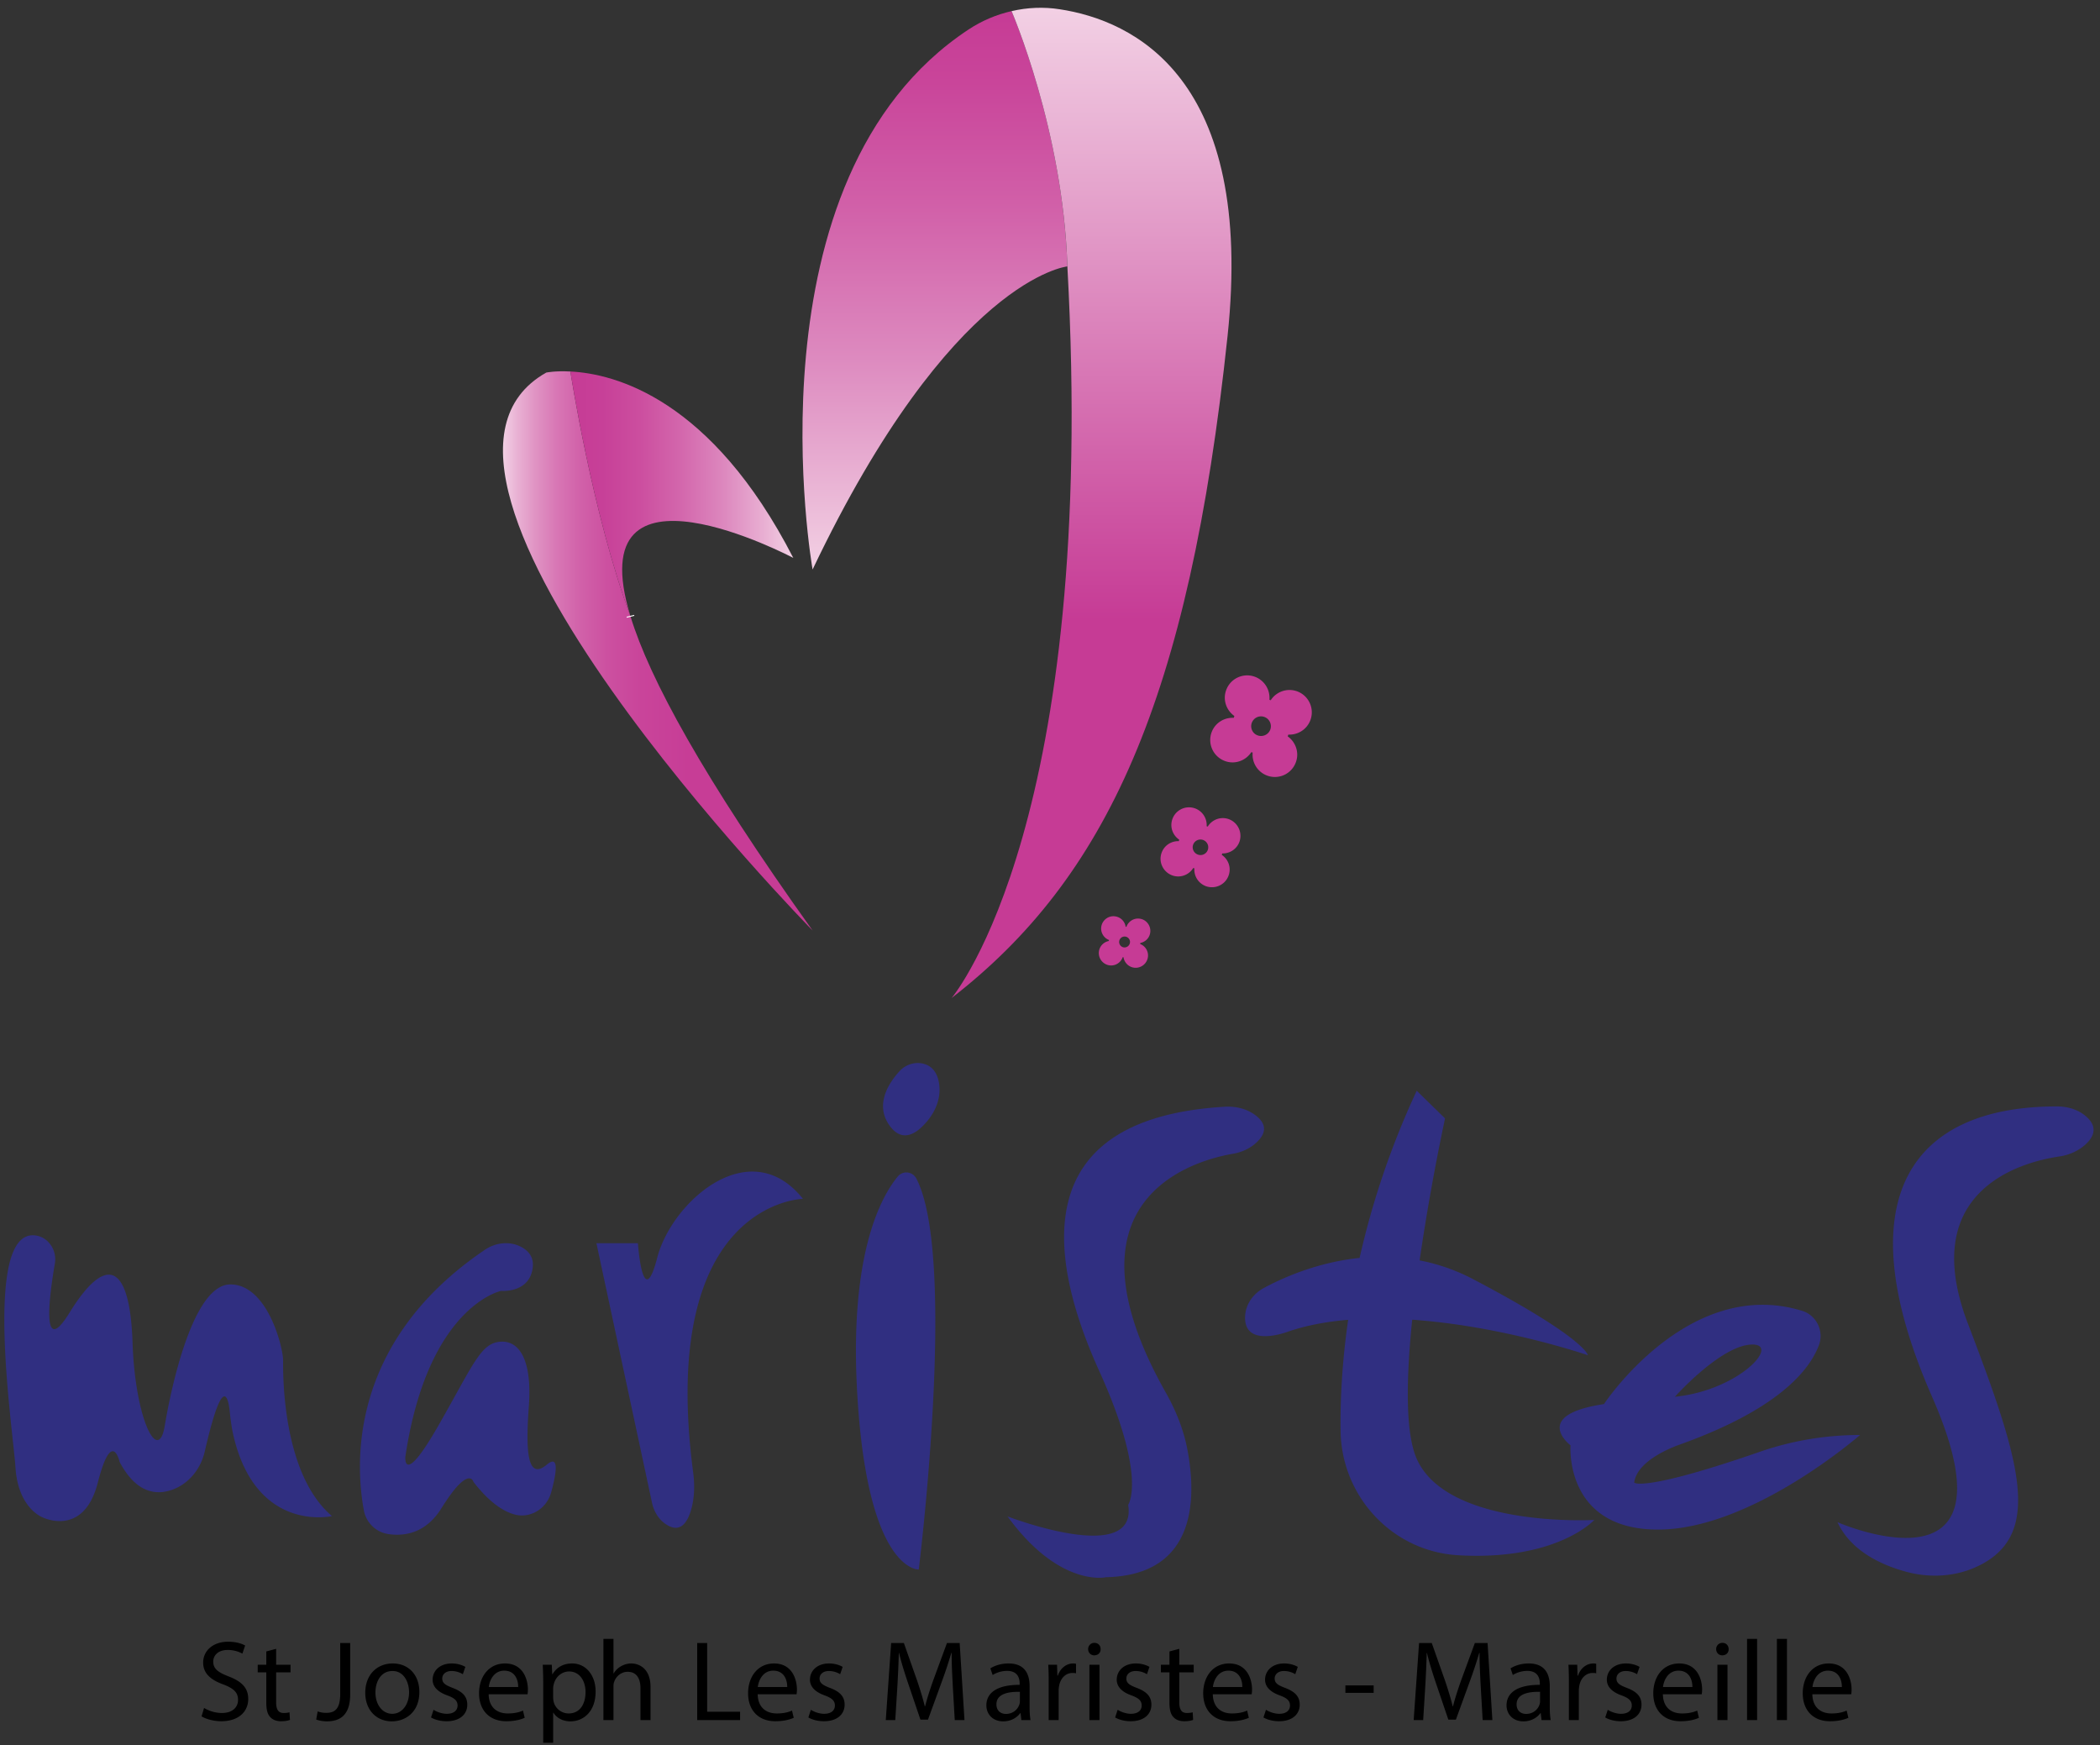 <svg xmlns="http://www.w3.org/2000/svg" viewBox="0 0 272 226"><rect x="0" y="0" width="272" height="226" fill="#333333" stroke="none"/><path d="M36.667 176.167c0-1.667-2-9.834-6.834-9.834-4.833 0-7.666 13.334-8.5 18.334-.833 5-3.833-.834-4.166-10.834-.334-10-3.334-11.666-8.167-3.833-3.714 6.019-2.606-2.23-1.894-6.374.298-1.734-.868-3.484-2.62-3.647C-2.294 159.348 1.704 185.25 2 190c.333 5.333 3.5 6.49 3.5 6.49s5.333 2.677 7.167-4.49c1.833-7.167 2.833-2.667 2.833-2.667 2.167 4.084 4.792 4.334 6.875 3.563 2.127-.787 3.637-2.71 4.144-4.921 2.334-10.165 3.04-7.074 3.24-5.16.11 1.055.243 2.108.486 3.14C33.223 198.59 43 196.333 43 196.333c-6.5-5.5-6.333-18.5-6.333-20.166zm34.166 13.5c-2.583 2.166-2.75-1.917-2.333-7.584s-1.083-8.5-3.667-8.333c-2.583.167-3.5 2.917-8.083 10.917s-4.25 4-4.25 4c2.917-19.584 12.417-21.5 12.417-21.5s3.666.333 4.083-3c.167-1.334-.52-2.147-1.404-2.643-1.492-.837-3.354-.646-4.772.311-17.796 12.019-16.778 27.969-15.692 33.77a3.793 3.793 0 0 0 3.166 3.058c2.03.3 4.828-.055 6.869-3.33 3.583-5.75 4.166-3.416 4.166-3.416 2.054 2.648 3.852 3.81 5.316 4.207 2.056.559 4.158-.77 4.73-2.823.583-2.093 1.205-5.103-.546-3.634zm14.292-26.792c-1.875 7.25-2.5-1.882-2.5-1.882H77.25l7.203 33.623c.239 1.112.848 2.139 1.794 2.77 1.955 1.304 2.895-.38 3.345-2.16.374-1.48.389-3.027.19-4.54C85.181 155.613 104 155.25 104 155.25c-6.875-8.625-17 .375-18.875 7.625zm31.155-10.515c-2.171 2.634-6.203 9.967-5.28 27.51 1.25 23.755 8 23.38 8 23.38s5.027-40.324-.307-50.62c-.483-.933-1.745-1.081-2.413-.27zm3.157-14.645c-1.074-.208-2.18.21-2.852.926-1.315 1.4-3.403 4.319-1.343 7.15 1.702 2.341 3.617.902 4.882-.635 1.147-1.394 1.75-3.066 1.525-4.737-.161-1.197-.71-2.413-2.212-2.704zm40.268 11.696c1.077-.185 2.106-.633 2.926-1.354 1.896-1.666.986-2.954-.217-3.775-1.106-.755-2.464-1.038-3.8-.958-26.45 1.574-22.366 20.698-16.239 34.217 6.25 13.791 3.75 17.334 3.75 17.334 1.25 8-15.625 1.5-15.625 1.5 6.75 9.25 12.75 7.875 12.75 7.875 11.773-.258 11.73-10.264 10.554-16.493-.495-2.62-1.5-5.109-2.811-7.43-14.23-25.2 3.802-30.076 8.712-30.916zm23.795 39.506c-1.507-3.392-1.357-10.487-.586-18.013 11.77.81 22.753 4.596 22.753 4.596s-.25-2.167-14.834-9.833a25.117 25.117 0 0 0-6.959-2.446 294.102 294.102 0 0 1 3.293-18.388l-3.667-3.583a106.979 106.979 0 0 0-7.399 21.651c-5.53.567-10.071 2.629-12.442 3.914-1.362.739-2.323 2.106-2.388 3.654-.178 4.234 5.646 1.948 5.646 1.948 2.393-.807 5.003-1.278 7.7-1.503-.854 5.945-1.032 10.902-.979 14.414.129 8.452 6.635 15.495 15.068 16.066l.377.023c12.667.666 17.417-4.584 17.417-4.584s-19 1.084-23-7.916zm44.45-.913c-15.155 5.257-16.28 3.996-16.28 3.996.36-2.89 5.06-4.63 5.93-4.94 12.71-4.55 16.76-9.59 17.99-12.85.69-1.83-.31-3.89-2.18-4.46-14.71-4.52-25.66 12.08-25.66 12.08-9.5 1.42-4.33 5.34-4.33 5.34s-.84 10.91 11.33 10.91 26.17-12.25 26.17-12.25c-4.413 0-8.8.728-12.97 2.174zm-1.14-13.884c4-.18-1.56 5.94-9.87 6.76 0 0 5.87-6.57 9.87-6.76zm43.242-29.667c-1.015-.815-2.318-1.17-3.62-1.171-18.574-.029-27.615 11.565-16.182 37.598C262 207.635 238 197.125 238 197.125c1.747 3.764 5.744 5.568 8.938 6.428 3.268.88 6.791.604 9.77-1 7.852-4.23 4.86-13.649-1.833-31.19-6.672-17.485 7.383-20.946 11.833-21.595 1.299-.19 2.54-.73 3.493-1.633 1.65-1.565.902-2.837-.149-3.682z" fill="#302f81"/><linearGradient id="a" gradientUnits="userSpaceOnUse" x1="65.145" y1="84.291" x2="105.25" y2="84.291"><stop offset="0" stop-color="#f2d0e4"/><stop offset=".045" stop-color="#e9b2d4"/><stop offset=".105" stop-color="#e093c3"/><stop offset=".173" stop-color="#d877b5"/><stop offset=".25" stop-color="#d161a9"/><stop offset=".338" stop-color="#cc50a0"/><stop offset=".447" stop-color="#c9449a"/><stop offset=".599" stop-color="#c73d96"/><stop offset="1" stop-color="#c63b95"/></linearGradient><path d="M105.25 120.5s-58-59-34.5-72.25c0 0 1.16-.25 3.13-.14 0 0 2.83 18.39 7.76 31.64.01.04.03.08.04.12 2.45 8 9.36 20.76 23.57 40.63z" fill="url(#a)"/><linearGradient id="b" gradientUnits="userSpaceOnUse" x1="102.75" y1="63.93" x2="73.88" y2="63.93"><stop offset="0" stop-color="#f2d0e4"/><stop offset=".127" stop-color="#e9b0d3"/><stop offset=".321" stop-color="#dc86bd"/><stop offset=".509" stop-color="#d366ac"/><stop offset=".689" stop-color="#cc4e9f"/><stop offset=".857" stop-color="#c74098"/><stop offset="1" stop-color="#c63b95"/></linearGradient><path d="M102.75 72.25s-27.86-14.74-21.11 7.5c-4.93-13.25-7.76-31.64-7.76-31.64 5.72.28 18.26 3.48 28.87 24.14z" fill="url(#b)"/><linearGradient id="c" gradientUnits="userSpaceOnUse" x1="121.094" y1="73.75" x2="121.094" y2="1.44"><stop offset="0" stop-color="#f2d0e4"/><stop offset=".054" stop-color="#efc6de"/><stop offset=".379" stop-color="#dd8abf"/><stop offset=".657" stop-color="#d15fa8"/><stop offset=".872" stop-color="#c9459a"/><stop offset="1" stop-color="#c63b95"/></linearGradient><path d="M138.25 34.5s-15 1.5-33 39.25c0 0-9.01-50.65 20.2-69.93 1.71-1.13 3.6-1.93 5.57-2.38 0 0 6.68 15.43 7.23 33.06z" fill="url(#c)"/><linearGradient id="d" gradientUnits="userSpaceOnUse" x1="141.384" y1="1.007" x2="141.384" y2="129.24"><stop offset="0" stop-color="#f2d0e4"/><stop offset=".618" stop-color="#c63b95"/></linearGradient><path d="M159 43.5c-5 47.24-15.75 70.24-35.74 85.74.52-.63 18.93-23.26 14.99-94.74-.55-17.63-7.23-33.06-7.23-33.06 2.03-.47 4.15-.57 6.24-.24 9.51 1.45 25.28 8.83 21.74 42.3z" fill="url(#d)"/><path d="M81.68 79.87c-.01-.04-.03-.08-.04-.12" fill="none" stroke="#fff" stroke-miterlimit="10"/><path d="M167.96 89.51c-1.29-.44-2.67.08-3.37 1.17l-.17-.06c.11-1.29-.65-2.55-1.94-3-1.51-.52-3.16.28-3.68 1.8-.43 1.24.05 2.57 1.08 3.3l-.08.24c-1.26-.07-2.46.68-2.89 1.93a2.9 2.9 0 0 0 1.8 3.68c1.28.45 2.66-.08 3.37-1.17l.17.06a2.89 2.89 0 0 0 5.61 1.21c.44-1.25-.05-2.58-1.07-3.31l.08-.23c1.25.06 2.45-.69 2.88-1.94.52-1.51-.28-3.16-1.79-3.68zm-3.42 4.95c-.23.66-.96 1.01-1.62.78-.67-.22-1.02-.95-.79-1.61.23-.67.95-1.02 1.62-.79.66.23 1.02.95.79 1.62zm-5.47 11.59c-1.02-.32-2.1.11-2.64.99l-.14-.04c.07-1.03-.56-2.01-1.58-2.34-1.21-.39-2.5.28-2.88 1.48-.32 1 .08 2.04.91 2.6l-.06.19c-1-.03-1.93.58-2.25 1.58-.39 1.2.28 2.49 1.48 2.88 1.03.33 2.11-.11 2.65-.99l.14.05a2.29 2.29 0 0 0 1.58 2.34c1.21.38 2.5-.28 2.88-1.49.32-.99-.08-2.04-.91-2.59l.06-.19c.99.03 1.93-.59 2.25-1.58.38-1.21-.28-2.5-1.49-2.89zm-2.62 3.98c-.17.53-.73.82-1.26.65-.53-.17-.83-.73-.66-1.26a1.007 1.007 0 1 1 1.92.61zm-7.46 10.67c.08-.88-.56-1.66-1.44-1.74-.74-.07-1.42.39-1.65 1.06h-.1c-.11-.72-.68-1.29-1.43-1.36-.87-.09-1.65.56-1.74 1.43a1.6 1.6 0 0 0 1.01 1.64l-.02.13c-.68.13-1.22.69-1.29 1.41-.08.88.56 1.66 1.44 1.75.74.07 1.42-.39 1.65-1.07l.1.01c.11.71.68 1.29 1.43 1.36.87.08 1.65-.56 1.74-1.44.07-.72-.36-1.38-1.01-1.63l.02-.14c.68-.13 1.22-.68 1.29-1.41zm-3.4 1.99a.706.706 0 0 1-.63-.77.702.702 0 1 1 1.4.13c-.04.39-.38.67-.77.64z" fill="#c63b95"/><path d="M29.604 217.092c-1.378-.533-1.986-.992-1.986-1.926 0-.682.519-1.496 1.882-1.496.903 0 1.57.296 1.896.474l.355-1.052c-.444-.252-1.185-.49-2.207-.49-1.941 0-3.23 1.157-3.23 2.712 0 1.408 1.008 2.252 2.637 2.83 1.349.52 1.882 1.052 1.882 1.986 0 1.007-.77 1.703-2.089 1.703-.889 0-1.734-.296-2.311-.651l-.327 1.08c.534.356 1.586.638 2.55.638 2.355 0 3.496-1.334 3.496-2.875 0-1.466-.86-2.28-2.548-2.933zm6.162-3.57l-1.275.34v1.72H33.38v.991h1.111v3.912c0 .845.134 1.482.504 1.867.311.355.8.548 1.407.548.504 0 .904-.074 1.156-.177l-.059-.979a2.882 2.882 0 0 1-.756.089c-.726 0-.977-.503-.977-1.393v-3.867h1.866v-.992h-1.866v-2.06zm8.301 5.822c0 1.956-.681 2.474-1.837 2.474-.43 0-.815-.089-1.082-.192l-.193 1.052c.327.134.904.237 1.378.237 1.72 0 3.023-.815 3.023-3.467v-6.682h-1.289v6.578zm6.8-3.926c-1.986 0-3.557 1.407-3.557 3.808 0 2.266 1.497 3.689 3.438 3.689 1.733 0 3.57-1.156 3.57-3.808 0-2.193-1.392-3.689-3.451-3.689zm-.06 6.52c-1.274 0-2.178-1.186-2.178-2.756 0-1.364.667-2.786 2.208-2.786s2.148 1.54 2.148 2.755c0 1.616-.933 2.786-2.178 2.786zm7.836-3.35c-.934-.355-1.363-.622-1.363-1.214 0-.534.43-.978 1.2-.978.666 0 1.185.237 1.467.415l.326-.949c-.4-.237-1.038-.444-1.763-.444-1.541 0-2.475.948-2.475 2.103 0 .86.607 1.572 1.897 2.03.963.356 1.333.697 1.333 1.32 0 .592-.444 1.066-1.393 1.066-.651 0-1.333-.267-1.718-.518l-.326.992c.503.296 1.23.49 2.015.49 1.704 0 2.681-.89 2.681-2.149 0-1.067-.636-1.69-1.881-2.163zm6.769-3.17c-2.089 0-3.363 1.704-3.363 3.867s1.319 3.615 3.526 3.615c1.14 0 1.926-.237 2.385-.444l-.222-.934c-.489.207-1.052.37-1.985.37-1.304 0-2.43-.725-2.46-2.489h5.038c.015-.132.044-.34.044-.607 0-1.318-.622-3.378-2.963-3.378zm-2.104 3.052c.104-.904.682-2.118 2-2.118 1.467 0 1.823 1.289 1.808 2.118h-3.808zm10.8-3.052c-1.171 0-2.016.519-2.549 1.393h-.03l-.059-1.23H70.3c.029.682.059 1.422.059 2.34v7.765h1.289v-3.897h.03c.43.711 1.259 1.126 2.207 1.126 1.69 0 3.26-1.274 3.26-3.852 0-2.178-1.304-3.645-3.038-3.645zm-.445 6.475a2.012 2.012 0 0 1-1.956-1.527c-.03-.163-.06-.34-.06-.533v-1.23c0-.177.045-.37.09-.533.252-.978 1.081-1.615 1.97-1.615 1.378 0 2.134 1.23 2.134 2.667 0 1.645-.8 2.77-2.178 2.77zm8.095-6.475c-.49 0-.949.148-1.334.37-.4.223-.726.549-.934.919h-.03v-4.475h-1.303v10.52h1.304v-4.326c0-.252.015-.445.088-.622.238-.712.904-1.305 1.749-1.305 1.23 0 1.66.979 1.66 2.134v4.119h1.303v-4.268c0-2.473-1.54-3.066-2.503-3.066zm9.834-2.652h-1.289v9.986h5.557v-1.082h-4.268v-8.904zm8.666 2.652c-2.089 0-3.363 1.704-3.363 3.867s1.319 3.615 3.526 3.615c1.14 0 1.926-.237 2.385-.444l-.222-.934c-.489.207-1.052.37-1.985.37-1.304 0-2.43-.725-2.46-2.489h5.038c.015-.132.044-.34.044-.607 0-1.318-.622-3.378-2.963-3.378zm-2.104 3.052c.104-.904.682-2.118 2-2.118 1.467 0 1.823 1.289 1.808 2.118h-3.808zm9.362.119c-.933-.356-1.363-.623-1.363-1.215 0-.534.43-.978 1.2-.978.667 0 1.185.237 1.467.415l.326-.949c-.4-.237-1.037-.444-1.763-.444-1.541 0-2.475.948-2.475 2.103 0 .86.608 1.572 1.897 2.03.963.356 1.333.697 1.333 1.32 0 .592-.444 1.066-1.392 1.066-.652 0-1.334-.267-1.719-.518l-.326.992c.504.296 1.23.49 2.015.49 1.704 0 2.682-.89 2.682-2.149 0-1.067-.637-1.69-1.882-2.163zm15.14-5.823l-1.778 4.83c-.445 1.26-.8 2.356-1.052 3.363h-.045c-.252-1.037-.592-2.134-1.007-3.363l-1.704-4.83h-1.645l-.696 9.986h1.23l.267-4.282c.089-1.496.162-3.17.192-4.415h.03c.281 1.185.682 2.474 1.156 3.882l1.614 4.755h.978l1.764-4.844a59.655 59.655 0 0 0 1.259-3.793h.044c-.014 1.245.075 2.919.148 4.311l.252 4.386h1.26l-.623-9.986h-1.644zm10.702 5.586c0-1.438-.533-2.934-2.726-2.934-.904 0-1.763.252-2.356.637l.297.86c.504-.327 1.2-.534 1.866-.534 1.467 0 1.63 1.066 1.63 1.659v.148c-2.77-.014-4.311.934-4.311 2.667 0 1.038.74 2.06 2.193 2.06 1.022 0 1.793-.504 2.192-1.066h.045l.103.903h1.186c-.089-.49-.119-1.097-.119-1.719v-2.681zm-1.259 1.985c0 .134-.03.281-.074.415-.208.607-.8 1.2-1.734 1.2-.667 0-1.23-.4-1.23-1.245 0-1.393 1.616-1.644 3.038-1.614v1.244zm4.917-3.349h-.06l-.044-1.407h-1.14c.044.667.058 1.393.058 2.237v4.934h1.29v-3.822c0-.223.03-.43.059-.608.178-.978.83-1.675 1.748-1.675.178 0 .311.015.444.045v-1.23a1.422 1.422 0 0 0-.37-.044c-.874 0-1.66.607-1.985 1.57zm4.088 5.764h1.304v-7.17h-1.304v7.17zm.652-10.001a.794.794 0 0 0-.815.814c0 .446.326.801.785.801.519 0 .845-.355.83-.8 0-.46-.311-.815-.8-.815zm5.496 5.838c-.934-.356-1.363-.623-1.363-1.215 0-.534.43-.978 1.2-.978.666 0 1.185.237 1.467.415l.326-.949c-.4-.237-1.038-.444-1.763-.444-1.541 0-2.475.948-2.475 2.103 0 .86.607 1.572 1.896 2.03.964.356 1.334.697 1.334 1.32 0 .592-.444 1.066-1.393 1.066-.652 0-1.333-.267-1.718-.518l-.327.992c.504.296 1.23.49 2.016.49 1.704 0 2.681-.89 2.681-2.149 0-1.067-.637-1.69-1.881-2.163zm5.495-5.068l-1.274.341v1.72h-1.111v.991h1.111v3.912c0 .845.133 1.482.504 1.867.311.355.8.548 1.407.548.504 0 .904-.074 1.156-.177l-.06-.979a2.882 2.882 0 0 1-.755.089c-.726 0-.978-.503-.978-1.393v-3.867h1.867v-.992h-1.867v-2.06zm6.458 1.897c-2.088 0-3.363 1.704-3.363 3.867s1.319 3.615 3.527 3.615c1.14 0 1.926-.237 2.385-.444l-.222-.934c-.49.207-1.052.37-1.986.37-1.303 0-2.43-.725-2.46-2.489h5.038c.015-.132.045-.34.045-.607 0-1.318-.623-3.378-2.964-3.378zm-2.104 3.052c.104-.904.682-2.118 2-2.118 1.468 0 1.823 1.289 1.809 2.118H157.1zm9.363.119c-.934-.356-1.364-.623-1.364-1.215 0-.534.43-.978 1.2-.978.667 0 1.186.237 1.467.415l.327-.949c-.4-.237-1.038-.444-1.764-.444-1.54 0-2.474.948-2.474 2.103 0 .86.607 1.572 1.896 2.03.964.356 1.334.697 1.334 1.32 0 .592-.445 1.066-1.393 1.066-.652 0-1.333-.267-1.719-.518l-.326.992c.504.296 1.23.49 2.015.49 1.705 0 2.682-.89 2.682-2.149 0-1.067-.637-1.69-1.881-2.163zm7.798.637h3.66v-.963h-3.66v.963zm16.77-6.46l-1.778 4.83c-.444 1.26-.8 2.356-1.052 3.363h-.044c-.252-1.037-.593-2.134-1.008-3.363l-1.704-4.83h-1.644l-.697 9.986h1.23l.267-4.282c.089-1.496.163-3.17.192-4.415h.03c.281 1.185.682 2.474 1.156 3.882l1.615 4.755h.978l1.763-4.844a59.655 59.655 0 0 0 1.26-3.793h.044c-.015 1.245.074 2.919.148 4.311l.252 4.386h1.259l-.622-9.986h-1.645zm9.702 5.586c0-1.438-.533-2.934-2.726-2.934-.904 0-1.763.252-2.356.637l.296.86c.504-.327 1.2-.534 1.867-.534 1.467 0 1.63 1.066 1.63 1.659v.148c-2.77-.014-4.312.934-4.312 2.667 0 1.038.741 2.06 2.193 2.06 1.023 0 1.793-.504 2.193-1.066h.044l.104.903h1.186c-.09-.49-.12-1.097-.12-1.719v-2.681zm-1.26 1.985c0 .134-.03.281-.074.415-.207.607-.8 1.2-1.733 1.2-.667 0-1.23-.4-1.23-1.245 0-1.393 1.615-1.644 3.038-1.614v1.244zm4.918-3.349h-.06l-.044-1.407h-1.14c.044.667.059 1.393.059 2.237v4.934h1.289v-3.822c0-.223.03-.43.059-.608.177-.978.83-1.675 1.748-1.675.178 0 .311.015.445.045v-1.23a1.425 1.425 0 0 0-.37-.044c-.875 0-1.66.607-1.986 1.57zm6.34 1.6c-.934-.355-1.363-.622-1.363-1.214 0-.534.43-.978 1.2-.978.666 0 1.185.237 1.467.415l.326-.949c-.4-.237-1.038-.444-1.763-.444-1.541 0-2.475.948-2.475 2.103 0 .86.607 1.572 1.897 2.03.963.356 1.333.697 1.333 1.32 0 .592-.444 1.066-1.393 1.066-.651 0-1.333-.267-1.718-.518l-.326.992c.503.296 1.23.49 2.015.49 1.704 0 2.681-.89 2.681-2.149 0-1.067-.636-1.69-1.881-2.163zm6.77-3.17c-2.09 0-3.363 1.704-3.363 3.867s1.318 3.615 3.525 3.615c1.142 0 1.927-.237 2.386-.444l-.222-.934c-.49.207-1.053.37-1.986.37-1.304 0-2.43-.725-2.46-2.489h5.038c.016-.132.045-.34.045-.607 0-1.318-.622-3.378-2.963-3.378zm-2.105 3.052c.104-.904.682-2.118 2-2.118 1.467 0 1.823 1.289 1.808 2.118h-3.808zm7.051 4.282h1.304v-7.17h-1.304v7.17zm.652-10.001a.794.794 0 0 0-.815.814c0 .446.325.801.785.801.519 0 .845-.355.83-.8 0-.46-.311-.815-.8-.815zm3.185 10.001h1.304v-10.52h-1.304v10.52zm3.866 0h1.304v-10.52h-1.304v10.52zm9.674-3.956c0-1.318-.622-3.378-2.963-3.378-2.09 0-3.363 1.704-3.363 3.867s1.318 3.615 3.525 3.615c1.142 0 1.927-.237 2.386-.444l-.222-.934c-.489.207-1.052.37-1.985.37-1.305 0-2.43-.725-2.46-2.489h5.037c.016-.132.045-.34.045-.607zm-5.067-.326c.103-.904.681-2.118 2-2.118 1.467 0 1.822 1.289 1.807 2.118h-3.807z"/></svg>